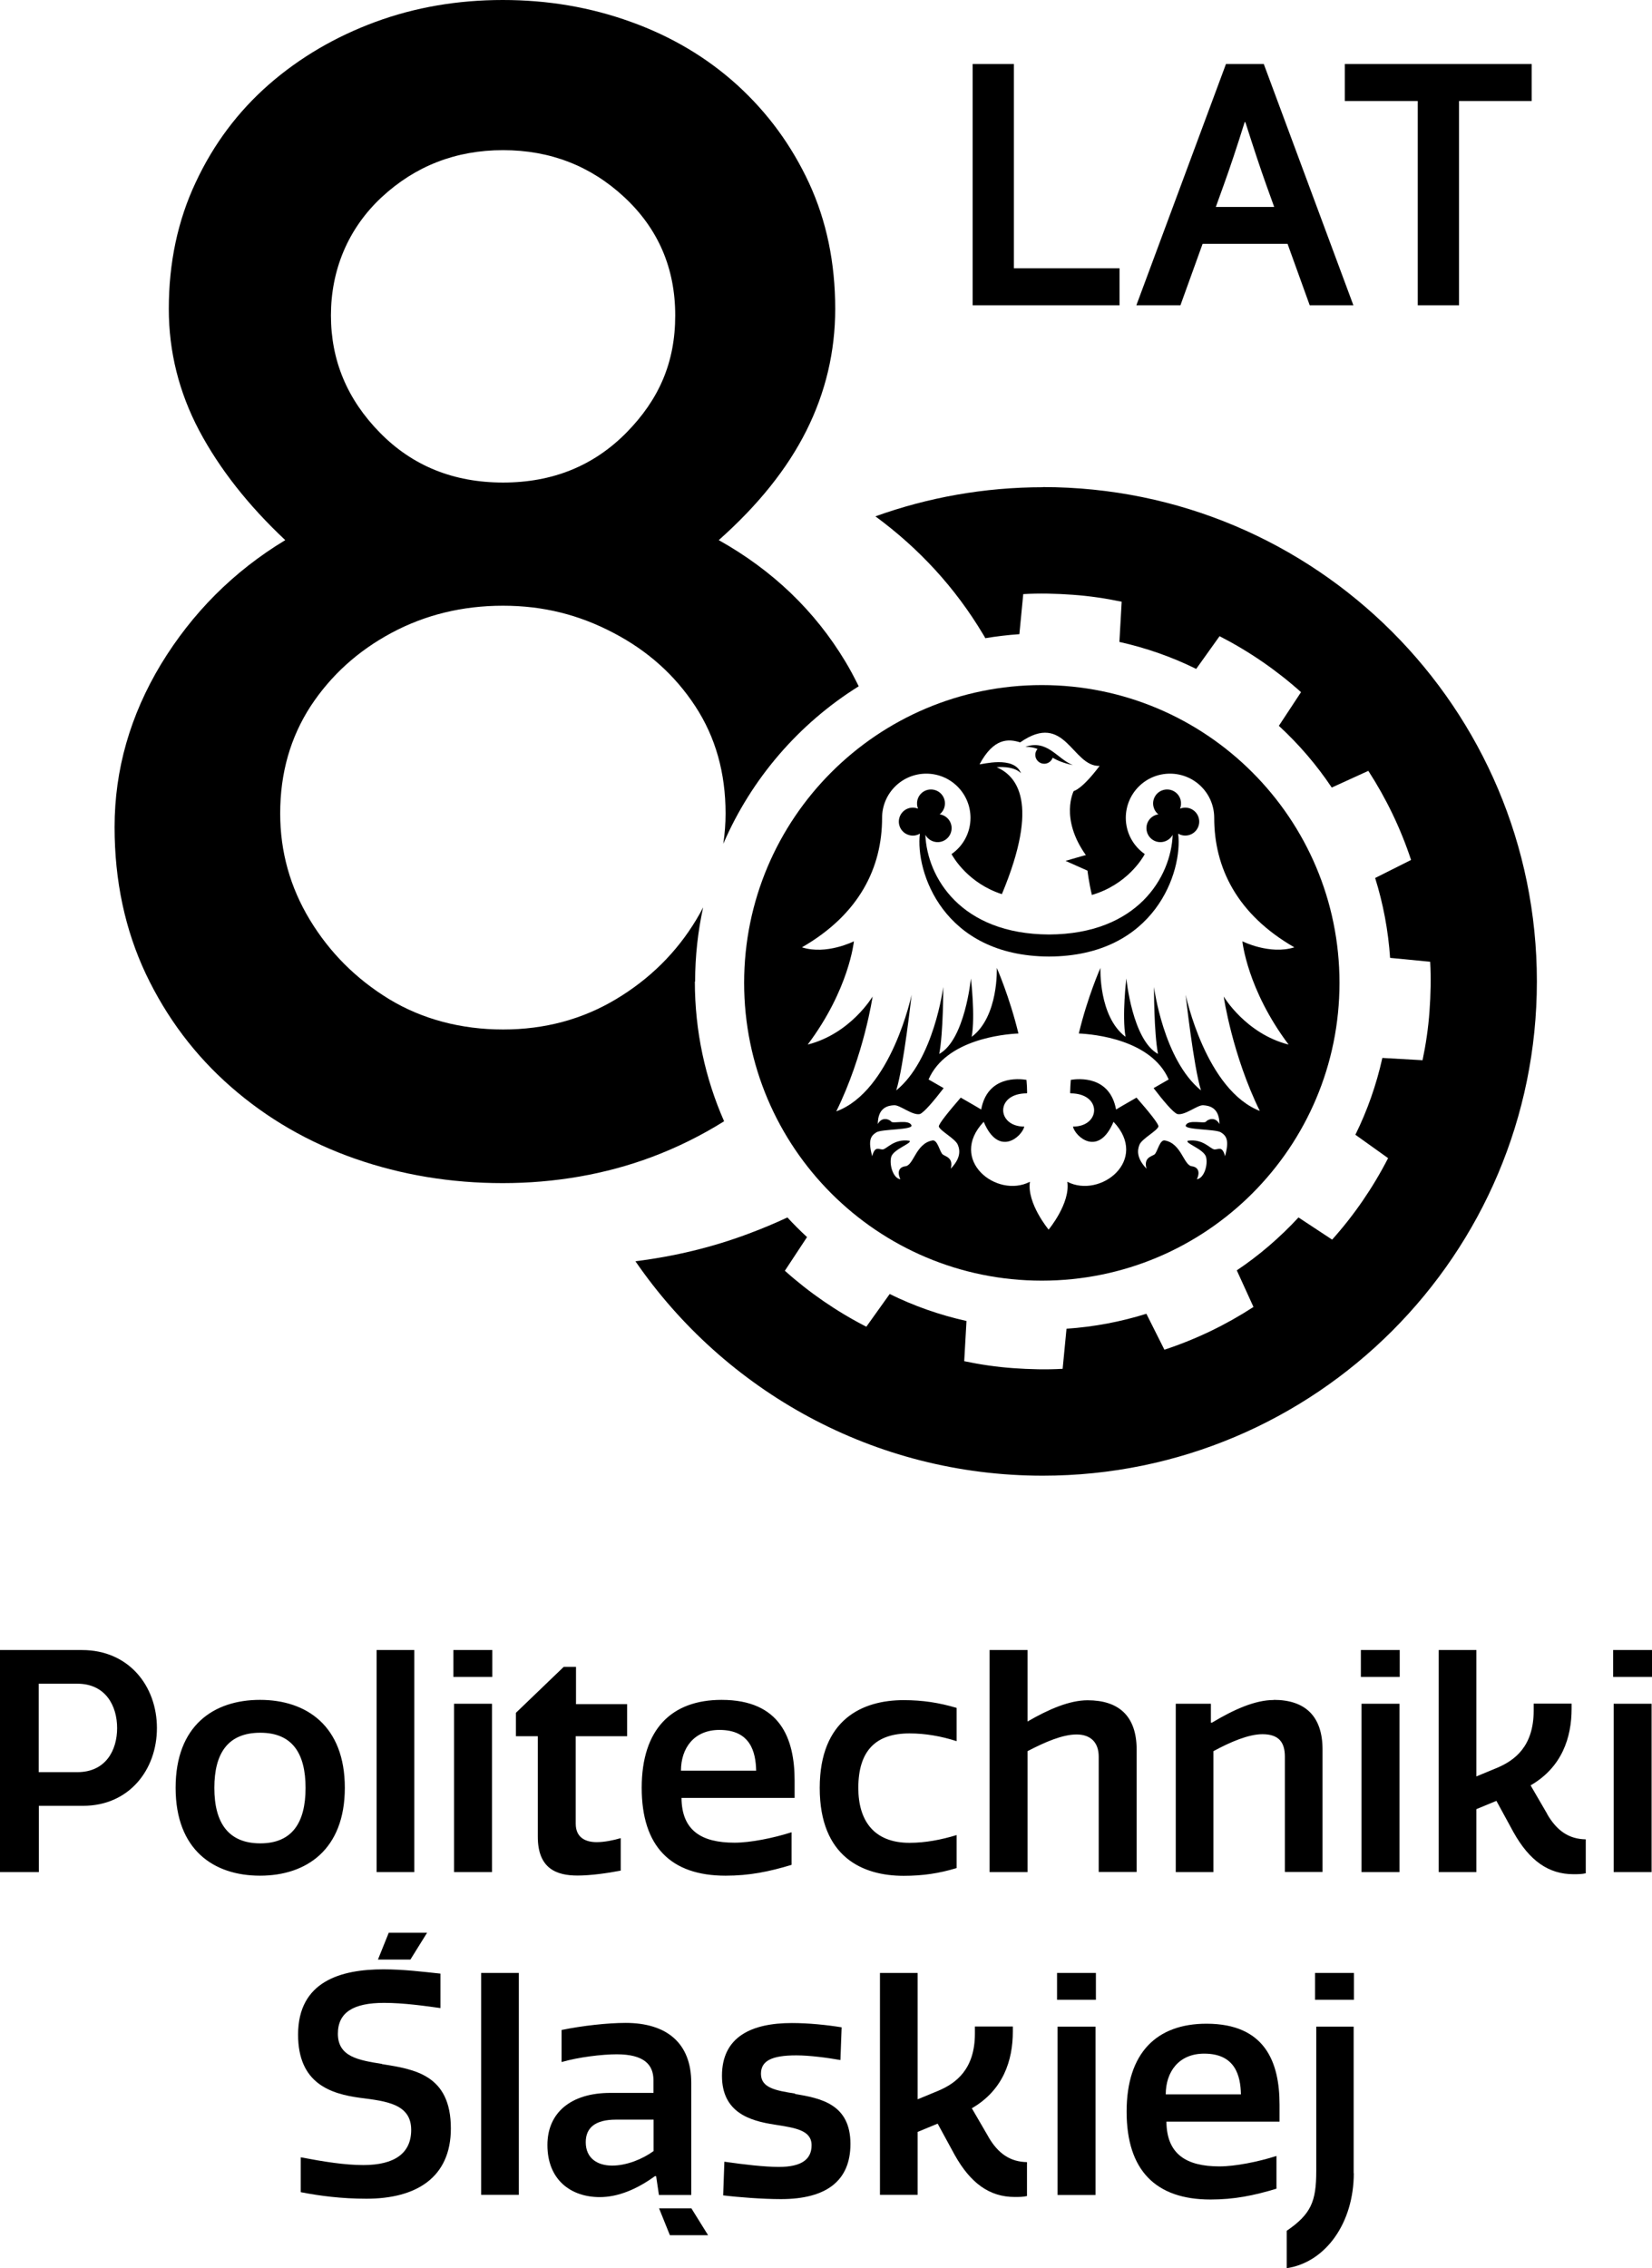 <?xml version="1.0" encoding="UTF-8"?>
<svg xmlns="http://www.w3.org/2000/svg" id="Warstwa_2" data-name="Warstwa 2" viewBox="0 0 123.7 169.79">
  <g id="Warstwa_1-2" data-name="Warstwa 1">
    <g>
      <g>
        <g>
          <path d="M75.92,4.79v15.29h7.91v2.77h-11V4.79h3.09Z"></path>
          <path d="M96.41,18.25h-6.36l-1.66,4.6h-3.3l6.71-18.06h2.83l6.71,18.06h-3.27l-1.66-4.6ZM93.2,9.14c-.59,1.89-1.12,3.47-1.58,4.74l-.58,1.61h4.37l-.58-1.61c-.46-1.28-.98-2.86-1.58-4.74h-.05Z"></path>
          <path d="M109.25,22.85h-3.09V7.56h-5.46v-2.77h13.99v2.77h-5.44v15.29Z"></path>
        </g>
        <path d="M52.05,73.47c0-1.9.21-3.76.6-5.55-.16.31-.33.62-.52.93-1.47,2.44-3.48,4.43-6,5.94-2.52,1.51-5.34,2.27-8.46,2.27s-6.04-.76-8.53-2.27c-2.49-1.52-4.46-3.5-5.94-5.94-1.47-2.43-2.22-5.09-2.22-7.96,0-3.04.77-5.7,2.28-8.03,1.52-2.31,3.54-4.14,6.06-5.49,2.52-1.35,5.31-2.03,8.34-2.03s5.7.68,8.27,2.03c2.57,1.34,4.61,3.17,6.13,5.49,1.52,2.32,2.27,4.99,2.27,8.03,0,.77-.06,1.53-.17,2.27,2.11-4.89,5.67-9,10.14-11.79-.31-.62-.63-1.24-1-1.85-2.28-3.79-5.43-6.82-9.48-9.09,2.95-2.62,5.14-5.35,6.57-8.21,1.43-2.86,2.15-5.9,2.15-9.1,0-3.45-.65-6.59-1.96-9.42-1.31-2.82-3.09-5.25-5.37-7.33-2.27-2.06-4.93-3.64-7.96-4.73-3.04-1.1-6.23-1.64-9.6-1.64s-6.55.54-9.54,1.64c-2.98,1.1-5.64,2.65-7.96,4.67-2.31,2.02-4.15,4.46-5.49,7.33-1.35,2.86-2.02,6.03-2.02,9.48,0,3.2.76,6.24,2.27,9.1,1.52,2.86,3.67,5.6,6.45,8.21-3.89,2.35-6.97,5.46-9.3,9.28-2.31,3.83-3.48,7.9-3.48,12.2,0,4.04.79,7.7,2.34,10.99,1.56,3.28,3.68,6.1,6.38,8.46,2.7,2.36,5.79,4.15,9.28,5.37,3.5,1.22,7.18,1.83,11.06,1.83s7.69-.65,11.18-1.96c1.92-.72,3.72-1.62,5.4-2.67-1.41-3.2-2.19-6.74-2.19-10.46ZM28.57,14.77c2.53-2.35,5.57-3.53,9.1-3.53s6.57,1.18,9.09,3.53c2.53,2.36,3.8,5.31,3.8,8.84s-1.22,6.3-3.66,8.78c-2.45,2.48-5.52,3.73-9.23,3.73s-6.79-1.25-9.22-3.73c-2.45-2.49-3.67-5.41-3.67-8.78s1.26-6.48,3.79-8.84Z"></path>
        <path d="M78.1,36.47c-4.4,0-8.63.77-12.55,2.18,3.29,2.42,5.98,5.35,8.05,8.81.07.1.12.21.18.31.84-.14,1.69-.24,2.55-.3l.29-3c1.22-.07,2.45-.04,3.71.05,1.25.09,2.47.27,3.66.52l-.17,3.01c2.02.45,3.95,1.13,5.75,2.02l1.75-2.45c2.22,1.14,4.27,2.55,6.1,4.19l-1.66,2.52c1.5,1.38,2.83,2.93,3.96,4.62l2.74-1.25c1.34,2.07,2.42,4.31,3.2,6.67l-2.69,1.35c.6,1.92.98,3.92,1.12,5.98l3,.29c.07,1.22.04,2.45-.05,3.71-.09,1.25-.27,2.47-.52,3.66l-3.01-.17c-.45,2.02-1.13,3.95-2.02,5.75l2.45,1.75c-1.14,2.22-2.55,4.27-4.19,6.1l-2.52-1.66c-1.38,1.49-2.93,2.83-4.62,3.96l1.25,2.74c-2.06,1.34-4.3,2.42-6.67,3.2l-1.35-2.69c-1.92.6-3.92.98-5.98,1.12l-.29,3c-1.22.07-2.45.04-3.71-.05-1.25-.09-2.47-.27-3.66-.52l.17-3.01c-2.02-.45-3.95-1.13-5.75-2.02l-1.75,2.45c-2.22-1.14-4.27-2.55-6.1-4.19l1.66-2.52c-.51-.47-1-.96-1.47-1.47-.94.44-1.9.84-2.89,1.21-2.71,1.02-5.54,1.7-8.49,2.07,6.67,9.69,17.84,16.05,30.5,16.05,20.43,0,37-16.56,37-37s-16.56-37-37-37Z"></path>
        <g>
          <path d="M88.48,60.49s-.08.02-.12.04c.08-.2.1-.43.04-.66-.15-.56-.72-.89-1.28-.74-.56.15-.89.72-.74,1.28.06.23.19.42.36.55-.04,0-.08.01-.12.02-.56.15-.89.72-.74,1.28.15.56.72.89,1.28.74.29-.08.52-.27.65-.51-.13,3.16-2.63,7.43-9.26,7.46-6.63-.03-9.13-4.3-9.26-7.46.13.24.36.43.65.51.56.15,1.13-.18,1.28-.74.15-.56-.18-1.13-.74-1.28-.04-.01-.08-.02-.12-.02.17-.14.3-.32.36-.55.15-.56-.18-1.13-.74-1.28-.56-.15-1.13.18-1.28.74-.06.23-.04.46.04.66-.04-.01-.08-.03-.12-.04-.56-.15-1.13.18-1.28.74-.15.56.18,1.13.74,1.28.28.08.57.03.8-.11-.35,2.81,1.71,9.17,9.67,9.2,7.96-.03,10.02-6.39,9.67-9.2.23.14.52.18.8.11.56-.15.89-.72.74-1.28-.15-.56-.72-.89-1.28-.74Z"></path>
          <path d="M77.52,56.5c0,.37.3.67.67.67.29,0,.54-.19.63-.45.35.2.8.4,1.51.55-1.2-.49-1.89-1.93-3.55-1.37.39,0,.67.07.91.16-.1.12-.17.27-.17.44Z"></path>
          <path d="M78.01,51.28c-12.31,0-22.29,9.98-22.29,22.29s9.98,22.29,22.29,22.29,22.29-9.98,22.29-22.29-9.98-22.29-22.29-22.29ZM94.42,83.19c-4.13-1.52-5.64-8.73-5.64-8.73,0,0,.59,5.37,1.15,7.16-2.82-2.29-3.52-7.74-3.52-7.74,0,0-.01,3.39.3,5.01-1.93-1.06-2.37-5.65-2.37-5.65,0,0-.34,2.79-.06,4.37-2.03-1.53-1.88-5.16-1.88-5.16,0,0-.96,2.15-1.62,4.91,1.15.05,5.43.46,6.73,3.44,0,0-.49.28-1.13.65.7.91,1.45,1.82,1.78,1.94.57.12,1.49-.68,1.93-.66.44.03,1.22.16,1.22,1.41-.31-.59-.88-.35-1.01-.18-.13.17-1.31-.19-1.51.27-.15.36,2.22.27,2.63.53.41.26.64.58.31,1.79-.2-.79-.47-.51-.78-.51-.3,0-.85-.83-2.01-.65-.24.18,1.22.63,1.37,1.22.15.59-.15,1.59-.69,1.66.31-.65-.02-.93-.36-.97-.63-.05-.78-1.69-2.02-1.93-.41-.11-.57.89-.8,1.05-.23.15-.82.24-.59,1.06-.72-.76-.71-1.34-.53-1.79.18-.45,1.31-1.03,1.42-1.36.06-.17-.79-1.2-1.64-2.17-.82.47-1.53.88-1.53.89-.47-2.53-2.79-2.32-3.39-2.22-.03.33-.04.66-.05.98.01.01.02.02.03.03,2.37,0,2.28,2.49.18,2.49.18.76,1.91,2.31,3.04-.36,2.7,2.85-.97,5.77-3.46,4.49.24,1.61-1.4,3.58-1.4,3.58,0,0-1.64-1.97-1.4-3.58-2.49,1.28-6.16-1.64-3.46-4.49,1.12,2.67,2.85,1.12,3.04.36-2.09,0-2.19-2.49.18-2.49.01-.01.02-.02.03-.03,0-.33-.02-.66-.05-.98-.6-.1-2.92-.31-3.39,2.22,0-.01-.71-.42-1.53-.89-.84.97-1.69,2-1.64,2.17.11.33,1.24.91,1.42,1.36.19.45.2,1.03-.53,1.79.22-.81-.37-.9-.59-1.06-.23-.15-.39-1.16-.8-1.05-1.24.24-1.38,1.88-2.02,1.93-.34.04-.67.31-.36.97-.54-.07-.84-1.07-.69-1.66.15-.59,1.61-1.04,1.37-1.22-1.16-.18-1.71.64-2.01.65-.3,0-.58-.28-.78.51-.33-1.22-.1-1.53.31-1.79.41-.26,2.77-.17,2.63-.53-.2-.46-1.38-.1-1.51-.27-.13-.17-.7-.41-1.01.18,0-1.25.78-1.39,1.22-1.41.44-.03,1.36.78,1.93.66.32-.12,1.08-1.03,1.78-1.94-.63-.36-1.12-.64-1.13-.65,1.3-2.98,5.59-3.39,6.73-3.44-.67-2.76-1.62-4.91-1.62-4.91,0,0,.15,3.63-1.88,5.16.28-1.58-.06-4.37-.06-4.37,0,0-.44,4.58-2.37,5.65.31-1.62.3-5.01.3-5.01,0,0-.7,5.46-3.52,7.74.56-1.8,1.15-7.16,1.15-7.16,0,0-1.51,7.21-5.64,8.73,2.08-4.22,2.72-8.6,2.72-8.6,0,0-1.64,2.78-4.86,3.6,3.11-4.14,3.46-7.73,3.46-7.73,0,0-2.06,1.04-3.89.45,4.31-2.48,6-5.98,6-9.69,0-1.83,1.48-3.31,3.31-3.31s3.31,1.48,3.31,3.31c0,1.12-.56,2.12-1.42,2.71.15.28,1.27,2.19,3.77,3,2.88-6.89,1.08-8.87-.39-9.5,0,0,1.26-.14,1.82.45-.51-1.35-2.97-.64-3.1-.67,1.05-1.96,2.14-1.93,3.04-1.64,3.39-2.37,3.88,1.83,5.95,1.76-1.36,1.8-1.94,1.88-1.94,1.88,0,0-1.06,2.03.91,4.8,0-.02-1.52.43-1.52.43l1.64.73s.11.92.33,1.82c2.64-.77,3.81-2.77,3.96-3.06-.86-.6-1.42-1.59-1.42-2.71,0-1.83,1.48-3.31,3.31-3.31s3.31,1.48,3.31,3.31c0,3.71,1.69,7.21,6,9.69-1.84.58-3.89-.45-3.89-.45,0,0,.35,3.59,3.46,7.73-3.22-.82-4.86-3.6-4.86-3.6,0,0,.64,4.38,2.72,8.6Z"></path>
        </g>
      </g>
      <path d="M6.14,123.51H0v16.62h2.91v-4.96h3.32c3.42,0,5.52-2.68,5.52-5.82s-2.1-5.84-5.61-5.84M5.79,132.65h-2.89v-6.62h2.89c2.12,0,2.98,1.66,2.98,3.32s-.85,3.3-2.98,3.3M36.84,127.53h-2.84v12.6h2.84v-12.6ZM36.86,123.51h-2.91v2.01h2.91v-2.01ZM19.47,140.4c3.46,0,6.35-1.94,6.35-6.58s-2.88-6.58-6.35-6.58-6.32,1.92-6.32,6.58,2.86,6.58,6.32,6.58M19.49,129.7c2.4,0,3.39,1.55,3.39,4.13s-.99,4.15-3.39,4.15-3.44-1.55-3.44-4.15,1.02-4.13,3.44-4.13M31.02,123.51h-2.82v16.62h2.82v-16.62ZM46.48,140.01v-2.42c-.55.16-1.22.3-1.8.3-.81,0-1.57-.32-1.57-1.38v-6.55h3.85v-2.4h-3.83v-2.79h-.92l-3.58,3.44v1.75h1.64v7.52c0,2.4,1.41,2.91,2.98,2.91.97,0,2.26-.18,3.23-.37M101.95,140.13h2.84v-12.6h-2.84v12.6ZM101.9,125.52h2.91v-2.01h-2.91v2.01ZM120.83,140.13h2.84v-12.6h-2.84v12.6ZM120.79,125.52h2.91v-2.01h-2.91v2.01ZM115.86,135.79l-1.25-2.15c2.35-1.36,3.07-3.58,3.07-5.75v-.37h-2.84v.53c0,2.68-1.43,3.72-2.72,4.27l-1.57.65v-9.46h-2.82v16.62h2.82v-4.71l1.5-.62,1.27,2.33c1.2,2.15,2.63,3.16,4.5,3.16.32,0,.62,0,.92-.07v-2.54c-1.27-.02-2.17-.65-2.89-1.89M95.38,127.25c-1.41,0-3,.72-4.62,1.69h-.09v-1.41h-2.63v12.6h2.82v-9.05c1.27-.69,2.63-1.27,3.67-1.27,1.22,0,1.68.6,1.68,1.68v8.63h2.82v-9.16c0-2.56-1.36-3.72-3.65-3.72M59.27,137.15c-1.38.44-3.09.78-4.27.78-2.49,0-3.95-.92-3.97-3.35h8.47v-1.29c0-3.14-1.06-6.05-5.47-6.05-3.74,0-5.98,2.19-5.98,6.58s2.17,6.58,6.28,6.58c1.78,0,3.25-.3,4.94-.81v-2.45ZM53.87,129.49c2.33,0,2.72,1.66,2.75,3.05h-5.63c0-1.68.97-3.05,2.88-3.05M81.44,127.27c-1.36,0-2.91.67-4.5,1.59v-5.35h-2.84v16.62h2.84v-9.05c1.32-.69,2.63-1.25,3.67-1.25s1.66.58,1.66,1.66v8.63h2.84v-9.16c0-2.56-1.39-3.69-3.67-3.69M61.38,133.83c0,5.19,3.23,6.58,6.28,6.58,1.43,0,2.65-.18,3.97-.58v-2.47c-1.15.35-2.33.58-3.53.58-2.68,0-3.83-1.68-3.83-4.11,0-2.84,1.36-4.08,3.83-4.08,1.2,0,2.38.21,3.53.58v-2.49c-1.32-.39-2.54-.58-3.97-.58-3.05,0-6.28,1.41-6.28,6.58"></path>
      <g>
        <path d="M46.85,151.42c-1.34,0-3.25.21-4.8.53v2.4c1.27-.37,3.05-.58,4.13-.58,2.05,0,2.75.78,2.75,1.94v.95h-3.23c-2.95,0-4.71,1.48-4.71,3.9,0,2.63,1.78,3.9,3.92,3.9,1.36,0,2.77-.58,4.13-1.57h.09l.21,1.41h2.42v-8.4c0-2.98-1.85-4.48-4.92-4.48ZM48.93,161.02c-.83.6-2.01,1.08-3.09,1.08-1.15,0-1.98-.58-1.98-1.75,0-1.09.72-1.69,2.26-1.69h2.82v2.35Z"></path>
        <rect x="36.03" y="147.68" width="2.82" height="16.61"></rect>
        <path d="M28.6,154.49c-1.75-.28-3.3-.53-3.3-2.26,0-1.59,1.15-2.31,3.46-2.31,1.45,0,3.07.23,4.22.39v-2.58c-1.34-.14-2.75-.32-4.27-.32-3.16,0-6.39.88-6.39,4.89,0,3.65,2.42,4.43,4.66,4.73,1.96.25,3.81.46,3.81,2.4,0,1.75-1.25,2.63-3.58,2.63-1.41,0-2.95-.25-4.69-.58v2.61c1.43.28,3.07.49,4.92.49,3.74,0,6.32-1.59,6.32-5.26,0-4.04-2.75-4.43-5.17-4.82Z"></path>
        <path d="M95.81,157.53c0-3.14-1.06-6.05-5.47-6.05-3.74,0-5.98,2.19-5.98,6.58s2.17,6.58,6.28,6.58c1.78,0,3.25-.3,4.94-.81v-2.45c-1.38.44-3.09.78-4.27.78-2.49,0-3.95-.92-3.97-3.35h8.47v-1.29ZM87.29,156.77c0-1.68.97-3.05,2.88-3.05,2.33,0,2.72,1.66,2.75,3.05h-5.63Z"></path>
        <rect x="79.15" y="147.68" width="2.91" height="2.01"></rect>
        <rect x="98.47" y="147.68" width="2.91" height="2.01"></rect>
        <path d="M59.54,156.71c-1.5-.23-2.56-.44-2.56-1.48,0-.95.76-1.38,2.65-1.38.99,0,2.35.18,3.3.35l.09-2.45c-1.11-.18-2.49-.32-3.72-.32-3.02,0-5.24,1.02-5.24,3.95,0,2.77,2.12,3.37,3.92,3.65,1.59.25,2.79.42,2.79,1.55,0,1.06-.76,1.62-2.45,1.62-1.06,0-2.63-.18-4.08-.39l-.09,2.52c1.13.14,2.98.28,4.32.28,3.42,0,5.21-1.38,5.21-4.13,0-2.98-2.22-3.42-4.15-3.74Z"></path>
        <rect x="79.19" y="151.7" width="2.84" height="12.6"></rect>
        <path d="M74.02,159.96l-1.25-2.15c2.35-1.36,3.07-3.58,3.07-5.75v-.37h-2.84v.53c0,2.68-1.43,3.72-2.72,4.27l-1.57.65v-9.46h-2.82v16.61h2.82v-4.71l1.5-.62,1.27,2.33c1.2,2.15,2.63,3.16,4.5,3.16.32,0,.62,0,.92-.07v-2.54c-1.27-.02-2.17-.65-2.89-1.89Z"></path>
        <path d="M101.37,162.67c0,3.72-2.1,6.67-5.02,7.11v-2.8c1.82-1.25,2.21-2.19,2.21-4.47v-10.81h2.8v10.97Z"></path>
        <polygon points="50.16 167.31 49.35 165.3 51.77 165.3 53.02 167.31 50.16 167.31"></polygon>
        <polygon points="29.11 144.67 28.3 146.68 30.73 146.68 31.98 144.67 29.11 144.67"></polygon>
      </g>
    </g>
  </g>
</svg>
